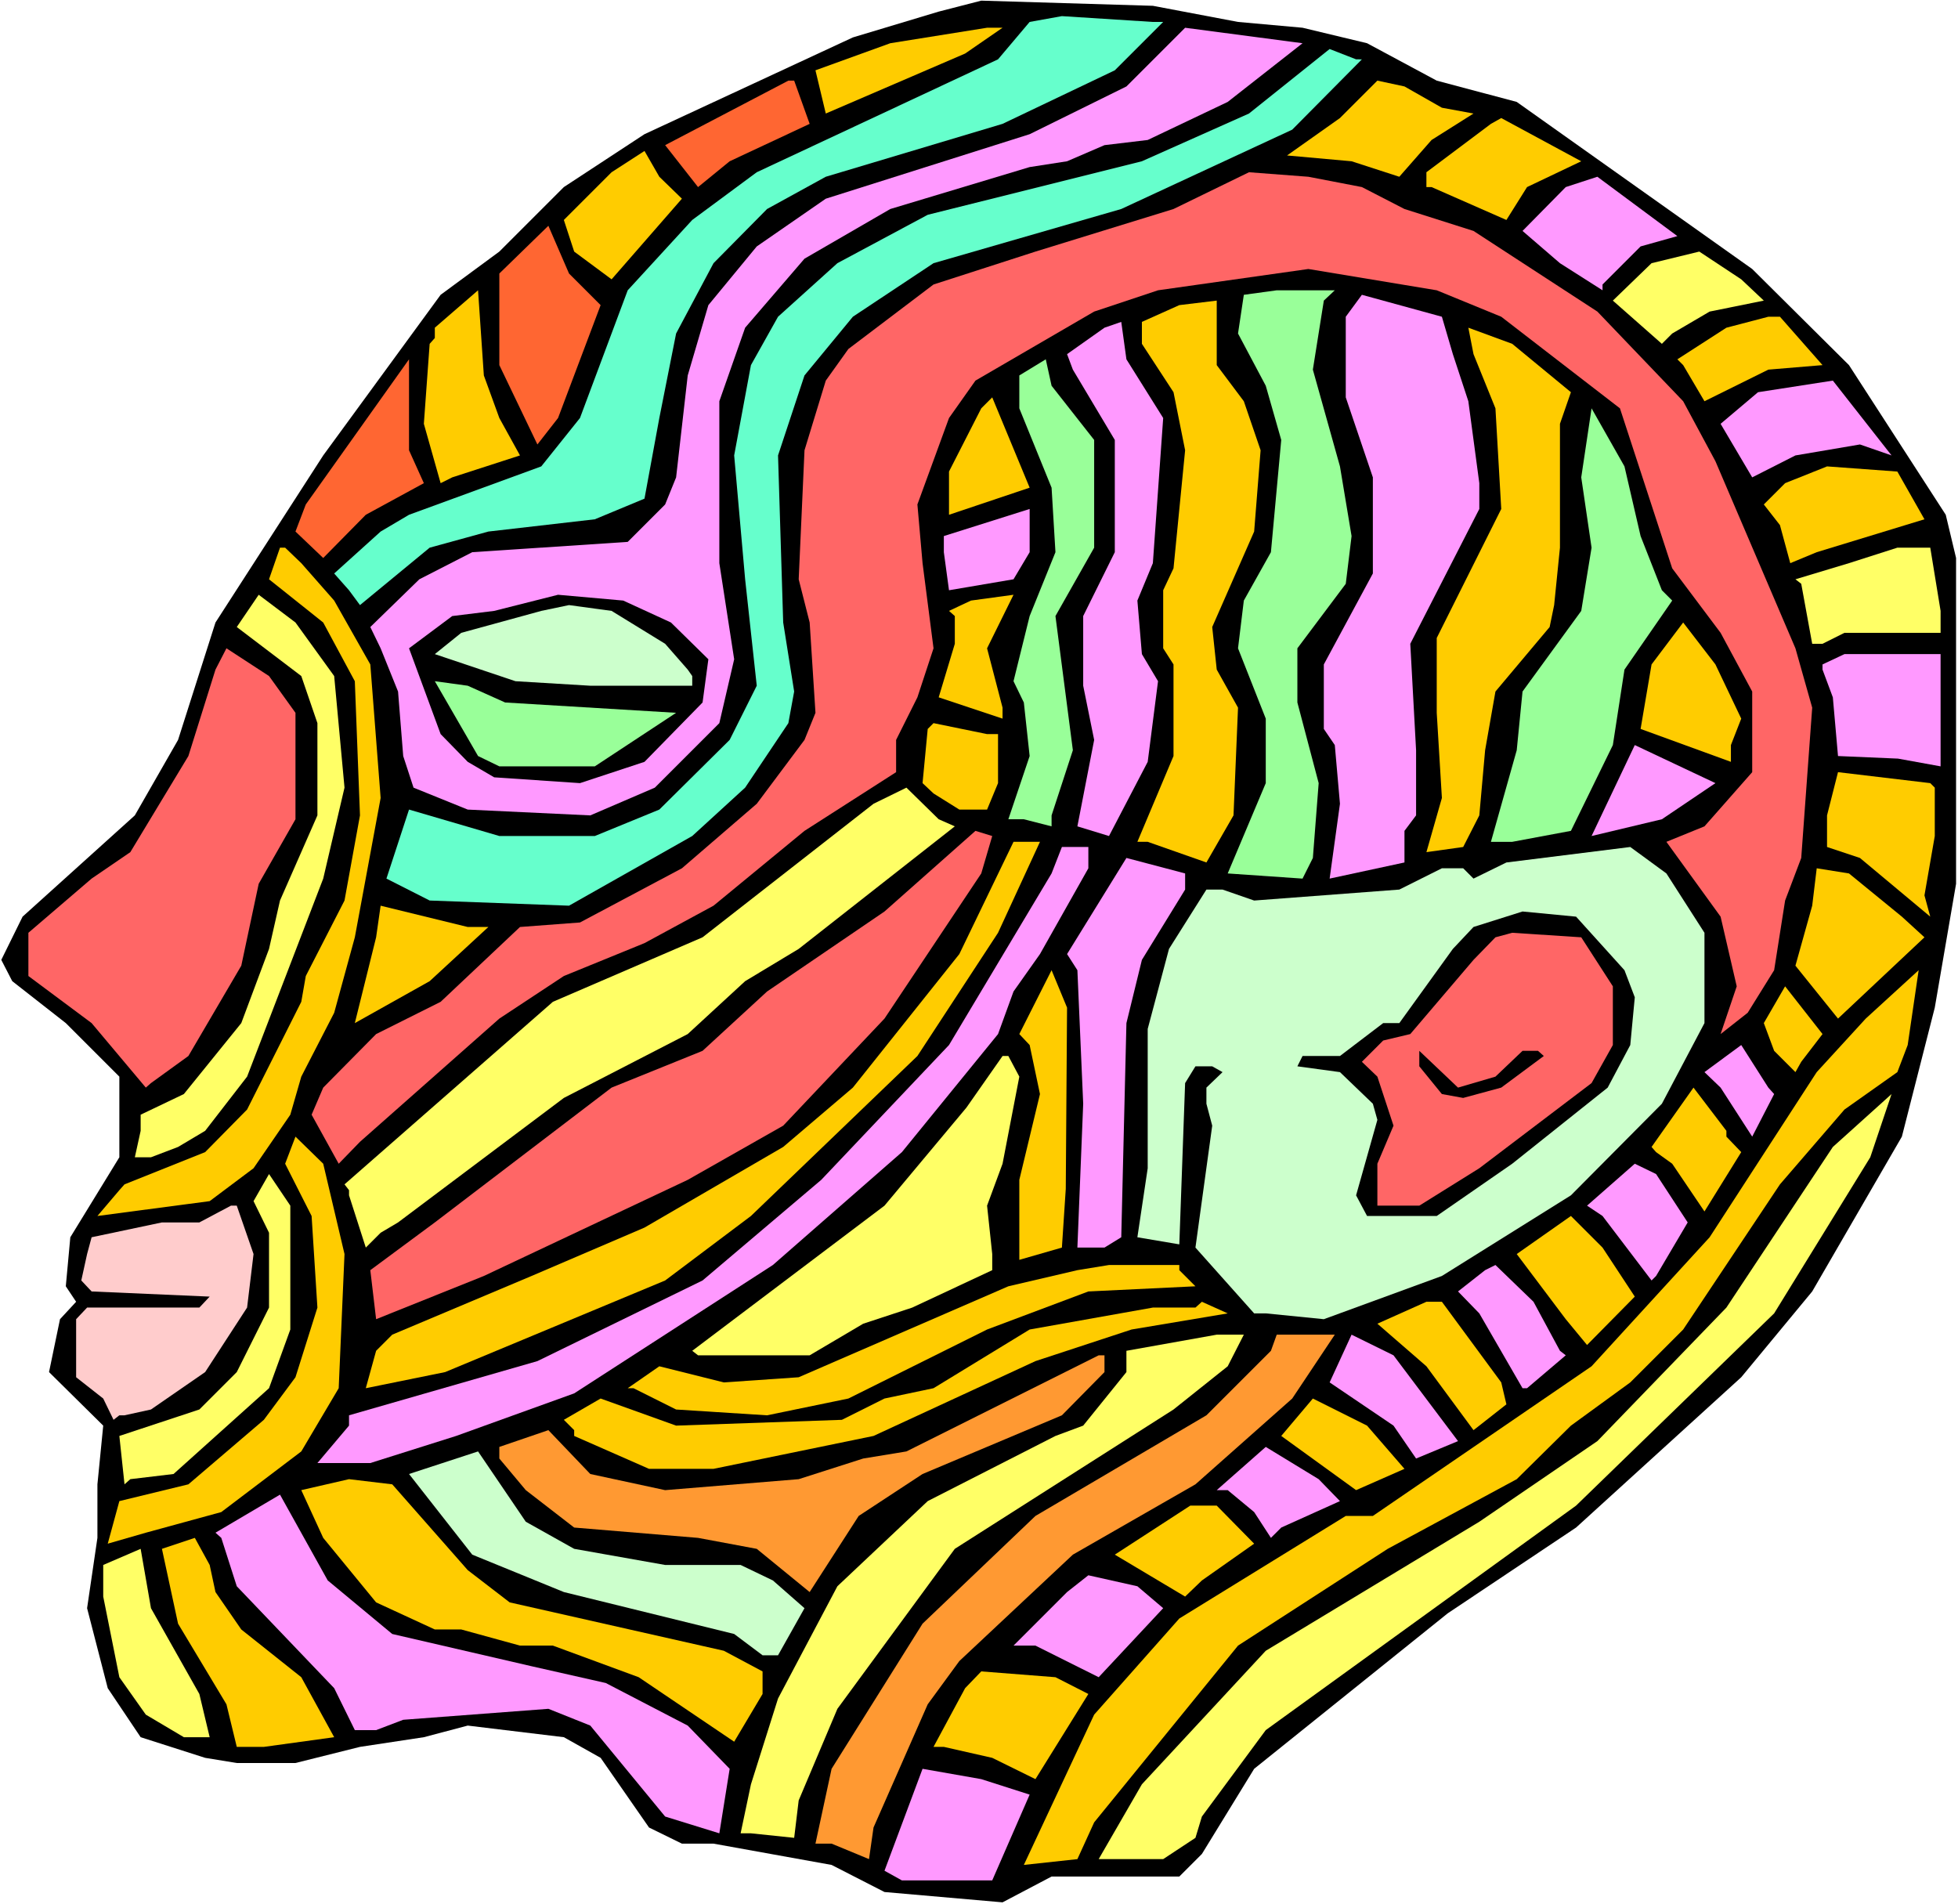 <?xml version="1.0" encoding="UTF-8" standalone="no"?>
<svg
   version="1.0"
   width="129.766mm"
   height="126.203mm"
   id="svg83"
   sodipodi:docname="Head 04.wmf"
   xmlns:inkscape="http://www.inkscape.org/namespaces/inkscape"
   xmlns:sodipodi="http://sodipodi.sourceforge.net/DTD/sodipodi-0.dtd"
   xmlns="http://www.w3.org/2000/svg"
   xmlns:svg="http://www.w3.org/2000/svg">
  <rect width="100%" height="100%" fill="#333333" stroke="none"/>
  <sodipodi:namedview
     id="namedview83"
     pagecolor="#ffffff"
     bordercolor="#000000"
     borderopacity="0.25"
     inkscape:showpageshadow="2"
     inkscape:pageopacity="0.0"
     inkscape:pagecheckerboard="0"
     inkscape:deskcolor="#d1d1d1"
     inkscape:document-units="mm" />
  <defs
     id="defs1">
    <pattern
       id="WMFhbasepattern"
       patternUnits="userSpaceOnUse"
       width="6"
       height="6"
       x="0"
       y="0" />
  </defs>
  <path
     style="fill:#ffffff;fill-opacity:1;fill-rule:evenodd;stroke:none"
     d="M 0,476.987 H 490.455 V 0 H 0 Z"
     id="path1" />
  <path
     style="fill:#000000;fill-opacity:1;fill-rule:evenodd;stroke:none"
     d="m 310.11,5.494 16.16,1.454 16.16,3.878 17.453,9.372 20.038,5.332 58.984,41.849 24.24,24.076 24.24,37.487 2.586,10.826 v 81.598 l -5.333,31.024 -8.242,32.316 -22.462,38.779 -17.776,21.49 -41.37,37.648 -32.158,21.49 -48.48,38.941 -13.09,21.329 -5.656,5.655 H 263.408 l -12.282,6.463 -29.573,-2.585 -13.251,-6.786 -29.573,-5.332 h -7.918 l -8.242,-4.04 -12.12,-17.451 -9.211,-5.171 -24.078,-2.908 -10.989,2.908 -15.998,2.424 -16.16,4.04 H 59.307 l -7.918,-1.293 -16.16,-5.171 -8.242,-12.28 -5.171,-20.036 2.586,-17.612 v -13.411 l 1.454,-14.704 -13.574,-13.411 2.747,-13.25 4.04,-4.363 -2.586,-3.878 1.131,-12.28 12.282,-20.036 V 269.679 L 16.483,256.267 3.07,245.765 0.323,240.432 5.656,229.607 33.774,204.238 44.602,185.333 53.974,155.926 80.962,114.076 110.373,73.842 125.078,63.017 141.238,46.858 161.438,33.609 213.635,9.372 235.128,2.908 245.793,0.162 288.779,1.454 Z"
     id="path2" />
  <path
     style="fill:#66ffcc;fill-opacity:1;fill-rule:evenodd;stroke:none"
     d="m 291.364,5.494 -12.12,12.119 -28.118,13.411 -44.278,13.25 -14.706,8.079 -13.413,13.573 -9.373,17.612 -4.202,21.167 -3.717,20.198 -12.443,5.171 -26.664,3.07 -14.706,4.04 -17.453,14.381 -2.747,-3.716 -3.717,-4.201 11.635,-10.503 7.11,-4.201 33.128,-12.119 9.696,-12.119 11.958,-31.993 16.16,-17.612 16.16,-11.957 60.438,-28.277 7.918,-9.372 8.08,-1.454 22.786,1.454 z"
     id="path3" />
  <path
     style="fill:#ffcc00;fill-opacity:1;fill-rule:evenodd;stroke:none"
     d="m 241.753,13.411 -34.906,15.027 -2.586,-10.826 18.746,-6.786 24.24,-3.878 h 3.878 z"
     id="path4" />
  <path
     style="fill:#ff99ff;fill-opacity:1;fill-rule:evenodd;stroke:none"
     d="m 307.524,25.53 -20.038,9.533 -10.827,1.293 -9.373,4.04 -9.373,1.454 -34.906,10.503 -21.493,12.442 -14.867,17.289 -6.464,18.42 v 40.557 l 3.717,24.076 -3.717,15.997 -16.16,16.158 -16.16,6.948 -30.704,-1.454 -13.574,-5.494 -2.586,-7.917 -1.293,-16.158 -4.363,-10.826 -2.586,-5.332 12.282,-11.957 13.251,-6.786 38.946,-2.585 9.373,-9.372 2.747,-6.786 2.909,-25.53 5.171,-17.612 12.12,-14.704 17.291,-11.957 51.066,-16.158 24.24,-11.957 14.706,-14.704 29.411,3.878 z"
     id="path5" />
  <path
     style="fill:#66ffcc;fill-opacity:1;fill-rule:evenodd;stroke:none"
     d="m 341.137,14.865 -17.453,17.612 -42.824,19.874 -47.026,13.573 -20.2,13.411 -12.12,14.704 -6.626,20.036 1.293,41.849 2.747,17.289 -1.454,7.917 -10.827,16.158 -13.251,12.119 -30.866,17.451 -34.906,-1.293 -10.827,-5.494 5.656,-17.289 22.624,6.625 h 23.917 l 16.16,-6.625 17.614,-17.451 6.787,-13.573 -2.909,-26.661 -2.747,-31.024 4.202,-22.621 6.787,-12.119 14.867,-13.411 22.624,-12.119 53.651,-13.411 26.826,-11.957 20.2,-16.158 6.626,2.585 z"
     id="path6" />
  <path
     style="fill:#ff6632;fill-opacity:1;fill-rule:evenodd;stroke:none"
     d="m 202.808,31.024 -20.038,9.372 -7.918,6.463 -8.242,-10.503 30.866,-16.158 h 1.454 z"
     id="path7" />
  <path
     style="fill:#ffcc00;fill-opacity:1;fill-rule:evenodd;stroke:none"
     d="m 361.176,26.984 7.918,1.454 -10.504,6.625 -8.08,9.21 -11.958,-3.878 -16.16,-1.454 13.251,-9.372 9.373,-9.372 6.787,1.454 z"
     id="path8" />
  <path
     style="fill:#ffcc00;fill-opacity:1;fill-rule:evenodd;stroke:none"
     d="m 382.507,46.858 -5.171,8.241 -18.746,-8.241 h -1.293 v -3.716 l 16.16,-12.119 2.586,-1.454 20.038,10.826 z"
     id="path9" />
  <path
     style="fill:#ffcc00;fill-opacity:1;fill-rule:evenodd;stroke:none"
     d="m 170.811,49.767 -17.614,20.198 -9.373,-6.948 -2.586,-7.917 11.958,-11.957 8.242,-5.332 3.717,6.463 z"
     id="path10" />
  <path
     style="fill:#ff6666;fill-opacity:1;fill-rule:evenodd;stroke:none"
     d="m 341.137,46.858 10.666,5.494 17.291,5.494 31.027,20.198 21.493,22.46 8.08,15.027 20.038,46.858 4.202,14.865 -2.747,37.648 -4.04,10.664 -2.747,17.451 -6.626,10.664 -6.787,5.332 4.04,-11.957 -4.04,-17.451 -13.574,-18.743 9.534,-3.878 11.958,-13.573 v -20.198 l -7.918,-14.704 -12.12,-16.158 -13.09,-40.072 -29.734,-22.944 -16.16,-6.625 -32.158,-5.332 -37.653,5.332 -15.998,5.332 -29.734,17.289 -6.626,9.372 -7.918,21.652 1.293,14.704 2.747,21.329 -4.04,12.28 -5.333,10.664 v 8.079 l -22.947,14.704 -22.786,18.743 -17.291,9.372 -20.2,8.241 -16.16,10.664 -34.906,30.862 -5.333,5.494 -6.787,-12.28 2.909,-6.786 13.251,-13.411 16.16,-8.079 19.877,-18.743 15.029,-1.131 25.533,-13.573 18.746,-16.158 11.958,-15.997 2.747,-6.786 -1.454,-22.621 -2.747,-10.826 1.454,-32.316 5.333,-17.451 5.656,-7.917 21.331,-16.158 25.533,-8.241 34.582,-10.664 18.907,-9.21 14.867,1.131 z"
     id="path11" />
  <path
     style="fill:#ff99ff;fill-opacity:1;fill-rule:evenodd;stroke:none"
     d="m 410.948,61.724 -9.534,9.533 v 1.454 l -10.666,-6.786 -9.373,-8.079 10.827,-10.988 7.918,-2.585 20.038,14.865 z"
     id="path12" />
  <path
     style="fill:#ff6632;fill-opacity:1;fill-rule:evenodd;stroke:none"
     d="m 150.449,76.428 -10.666,28.277 -5.171,6.625 -9.534,-19.874 V 68.51 l 12.282,-11.957 5.171,11.957 z"
     id="path13" />
  <path
     style="fill:#ffff66;fill-opacity:1;fill-rule:evenodd;stroke:none"
     d="m 441.814,75.297 -13.574,2.747 -9.373,5.494 -2.586,2.585 -12.282,-10.826 9.696,-9.372 11.958,-2.908 10.504,6.948 z"
     id="path14" />
  <path
     style="fill:#ffcc00;fill-opacity:1;fill-rule:evenodd;stroke:none"
     d="m 125.078,104.704 5.171,9.372 -16.968,5.494 -2.909,1.454 -4.202,-14.865 1.454,-20.036 1.293,-1.454 v -2.585 l 10.827,-9.372 1.454,21.329 z"
     id="path15" />
  <path
     style="fill:#99ff99;fill-opacity:1;fill-rule:evenodd;stroke:none"
     d="m 331.603,75.297 -2.747,17.289 6.787,24.237 2.909,17.451 -1.454,11.957 -12.12,16.158 v 13.573 l 5.333,20.198 -1.454,18.743 -2.586,5.171 -18.746,-1.293 9.534,-22.621 v -16.158 l -6.949,-17.612 1.454,-11.957 6.787,-12.119 2.586,-28.115 -3.878,-13.573 -6.949,-13.088 1.454,-9.695 8.242,-1.131 h 14.544 z"
     id="path16" />
  <path
     style="fill:#ff99ff;fill-opacity:1;fill-rule:evenodd;stroke:none"
     d="m 363.923,88.708 3.878,11.795 2.747,20.521 v 6.463 l -17.291,33.77 1.454,26.661 v 16.32 l -2.909,3.878 v 7.917 l -18.746,4.04 2.586,-18.743 -1.293,-14.704 -2.747,-4.04 v -16.158 l 12.282,-22.783 V 119.57 L 337.097,99.534 V 79.336 l 4.04,-5.494 20.038,5.494 z"
     id="path17" />
  <path
     style="fill:#ffcc00;fill-opacity:1;fill-rule:evenodd;stroke:none"
     d="m 311.564,100.503 4.202,12.28 -1.616,20.359 -10.504,23.914 1.131,10.664 5.333,9.533 -1.131,26.984 -6.787,11.795 -14.706,-5.171 h -2.586 l 9.05,-21.49 v -22.944 l -2.586,-4.04 v -14.542 l 2.586,-5.494 2.909,-29.569 -2.909,-14.542 -7.918,-12.119 v -5.494 l 9.373,-4.201 9.373,-1.131 v 16.158 z"
     id="path18" />
  <path
     style="fill:#ffcc00;fill-opacity:1;fill-rule:evenodd;stroke:none"
     d="m 456.519,91.455 -13.574,1.131 -15.998,7.917 -5.333,-9.049 -1.454,-1.454 12.282,-7.917 10.504,-2.747 h 2.909 z"
     id="path19" />
  <path
     style="fill:#ff99ff;fill-opacity:1;fill-rule:evenodd;stroke:none"
     d="m 291.364,104.704 -2.586,36.356 -3.878,9.372 1.131,13.411 4.04,6.786 -2.586,20.198 -9.696,18.582 -7.918,-2.424 4.202,-21.652 -2.747,-13.573 V 154.31 l 7.918,-15.997 V 110.198 l -10.504,-17.612 -1.454,-3.878 9.373,-6.625 4.202,-1.454 1.293,9.372 z"
     id="path20" />
  <path
     style="fill:#ffcc00;fill-opacity:1;fill-rule:evenodd;stroke:none"
     d="m 393.496,98.241 -2.747,7.917 v 31.024 l -1.454,14.381 -1.131,5.494 -13.574,16.158 -2.586,14.704 -1.454,16.32 -4.04,7.917 -9.211,1.293 3.878,-13.573 -1.293,-21.329 v -18.743 l 16.16,-32.316 -1.454,-25.207 -5.494,-13.573 -1.293,-6.625 10.989,4.04 z"
     id="path21" />
  <path
     style="fill:#ff6632;fill-opacity:1;fill-rule:evenodd;stroke:none"
     d="m 106.171,121.024 -14.544,7.917 -10.666,10.826 -6.949,-6.625 2.586,-6.786 25.856,-36.356 V 112.784 Z"
     id="path22" />
  <path
     style="fill:#99ff99;fill-opacity:1;fill-rule:evenodd;stroke:none"
     d="m 274.073,110.198 v 26.984 l -9.696,17.128 4.363,33.609 -5.333,16.32 v 2.747 l -6.949,-1.777 h -3.878 l 5.333,-15.835 -1.454,-13.411 -2.586,-5.332 4.04,-16.32 6.464,-15.997 -0.97,-16.158 -8.08,-19.874 v -8.241 l 6.626,-4.04 1.454,6.625 z"
     id="path23" />
  <path
     style="fill:#ff99ff;fill-opacity:1;fill-rule:evenodd;stroke:none"
     d="m 465.892,111.329 -16.16,2.747 -10.827,5.494 -7.918,-13.411 9.373,-7.917 18.746,-2.908 14.706,18.743 z"
     id="path24" />
  <path
     style="fill:#ffcc00;fill-opacity:1;fill-rule:evenodd;stroke:none"
     d="m 237.713,128.942 v -10.826 l 8.08,-15.835 2.747,-2.747 9.373,22.621 z"
     id="path25" />
  <path
     style="fill:#99ff99;fill-opacity:1;fill-rule:evenodd;stroke:none"
     d="m 410.948,134.274 5.333,13.573 2.586,2.585 -11.958,17.289 -2.909,18.905 -10.504,21.49 -14.706,2.747 h -5.333 l 6.464,-22.945 1.454,-14.704 14.706,-20.198 2.586,-15.835 -2.586,-17.612 2.586,-17.289 8.242,14.542 z"
     id="path26" />
  <path
     style="fill:#ffcc00;fill-opacity:1;fill-rule:evenodd;stroke:none"
     d="m 482.052,130.073 -26.987,8.241 -6.626,2.747 -2.586,-9.533 -4.04,-5.171 5.333,-5.332 10.504,-4.201 17.614,1.293 z"
     id="path27" />
  <path
     style="fill:#ff99ff;fill-opacity:1;fill-rule:evenodd;stroke:none"
     d="m 253.873,145.1 -16.16,2.747 -1.293,-9.533 v -4.04 l 21.493,-6.786 v 10.826 z"
     id="path28" />
  <path
     style="fill:#ffcc00;fill-opacity:1;fill-rule:evenodd;stroke:none"
     d="m 75.467,141.06 8.242,9.372 9.05,15.997 2.586,33.447 -6.464,34.901 -5.171,18.905 -8.242,15.997 -2.747,9.533 -9.211,13.411 -10.989,8.241 -28.118,3.716 5.494,-6.463 1.293,-1.454 20.2,-8.079 10.504,-10.664 13.574,-26.984 1.131,-6.463 9.696,-18.905 3.878,-21.329 -1.293,-33.609 -7.918,-14.704 -13.574,-10.826 2.747,-7.917 h 1.293 z"
     id="path29" />
  <path
     style="fill:#ffff66;fill-opacity:1;fill-rule:evenodd;stroke:none"
     d="m 486.092,153.017 v 5.494 h -24.078 l -5.494,2.747 h -2.586 l -2.747,-15.027 -1.454,-1.131 13.413,-4.04 12.12,-3.878 h 8.242 z"
     id="path30" />
  <path
     style="fill:#ffff66;fill-opacity:1;fill-rule:evenodd;stroke:none"
     d="m 83.709,169.337 2.586,27.953 -5.333,22.783 -19.069,49.605 -10.504,13.573 -6.787,4.04 -6.787,2.585 h -4.04 l 1.454,-6.625 v -4.04 l 10.827,-5.171 14.382,-17.774 6.949,-18.582 2.747,-12.119 9.373,-21.329 v -23.106 l -4.04,-11.795 -16.16,-12.28 5.494,-8.079 9.211,6.948 z"
     id="path31" />
  <path
     style="fill:#000000;fill-opacity:1;fill-rule:evenodd;stroke:none"
     d="m 168.064,155.926 9.373,9.21 -1.454,10.826 -14.544,14.865 -16.16,5.332 -21.493,-1.454 -6.626,-3.878 -6.787,-6.948 -7.918,-21.49 10.827,-8.079 10.504,-1.293 15.998,-4.04 16.322,1.454 z"
     id="path32" />
  <path
     style="fill:#ffcc00;fill-opacity:1;fill-rule:evenodd;stroke:none"
     d="m 251.126,177.254 v 2.747 l -15.998,-5.332 4.04,-13.411 v -6.948 l -1.454,-1.293 5.494,-2.585 10.666,-1.454 -6.626,13.411 z"
     id="path33" />
  <path
     style="fill:#ccffcc;fill-opacity:1;fill-rule:evenodd;stroke:none"
     d="m 166.609,161.258 5.656,6.463 1.131,1.616 v 2.424 h -25.533 l -18.746,-1.131 -20.2,-6.786 6.626,-5.332 20.038,-5.494 6.949,-1.454 10.666,1.454 z"
     id="path34" />
  <path
     style="fill:#ffcc00;fill-opacity:1;fill-rule:evenodd;stroke:none"
     d="m 436.158,180.001 -2.586,6.625 v 4.201 l -22.624,-8.241 2.747,-16.158 7.918,-10.503 8.08,10.503 z"
     id="path35" />
  <path
     style="fill:#ff6666;fill-opacity:1;fill-rule:evenodd;stroke:none"
     d="m 74.013,178.547 v 26.661 l -9.211,16.158 -4.363,20.521 -13.251,22.621 -9.373,6.786 -1.293,1.131 -13.574,-16.158 -15.837,-11.795 v -10.826 l 15.837,-13.573 9.696,-6.625 14.544,-24.076 6.787,-21.652 2.747,-5.332 10.666,6.948 z"
     id="path36" />
  <path
     style="fill:#ff99ff;fill-opacity:1;fill-rule:evenodd;stroke:none"
     d="m 486.092,191.958 -10.666,-1.939 -15.029,-0.646 -1.293,-14.704 -2.586,-6.948 v -1.293 l 5.494,-2.585 h 24.078 z"
     id="path37" />
  <path
     style="fill:#99ff99;fill-opacity:1;fill-rule:evenodd;stroke:none"
     d="m 126.533,175.962 42.824,2.585 -20.362,13.411 h -23.917 l -5.333,-2.585 -10.827,-18.743 8.242,1.131 z"
     id="path38" />
  <path
     style="fill:#ffcc00;fill-opacity:1;fill-rule:evenodd;stroke:none"
     d="m 249.995,183.879 v 12.28 l -2.747,6.625 h -6.949 l -6.464,-4.04 -2.747,-2.585 1.293,-13.573 1.454,-1.454 13.413,2.747 z"
     id="path39" />
  <path
     style="fill:#ff99ff;fill-opacity:1;fill-rule:evenodd;stroke:none"
     d="m 416.281,205.208 -17.614,4.201 10.827,-22.783 20.2,9.533 z"
     id="path40" />
  <path
     style="fill:#ffcc00;fill-opacity:1;fill-rule:evenodd;stroke:none"
     d="m 484.638,197.29 v 12.119 l -2.586,14.865 1.454,5.332 -17.614,-14.704 -8.242,-2.747 v -7.917 l 2.747,-10.826 23.109,2.747 z"
     id="path41" />
  <path
     style="fill:#ffff66;fill-opacity:1;fill-rule:evenodd;stroke:none"
     d="m 239.168,206.985 -39.107,30.7 -13.413,8.079 -14.382,13.25 -31.027,15.997 -41.531,31.185 -4.363,2.585 -3.717,3.716 -4.202,-13.088 v -1.293 l -1.131,-1.454 52.197,-45.727 37.491,-16.158 42.824,-33.447 8.242,-4.04 8.08,7.917 z"
     id="path42" />
  <path
     style="fill:#ff6666;fill-opacity:1;fill-rule:evenodd;stroke:none"
     d="m 248.541,209.409 -2.747,9.372 -24.24,36.356 -25.371,26.822 -23.917,13.573 -51.066,24.076 -26.987,10.826 -1.454,-12.28 16.16,-11.957 44.278,-33.77 22.786,-9.21 16.16,-14.865 29.411,-20.036 22.786,-20.198 z"
     id="path43" />
  <path
     style="fill:#ffcc00;fill-opacity:1;fill-rule:evenodd;stroke:none"
     d="m 249.995,233.646 -20.2,30.862 -41.693,40.072 -21.493,16.158 -55.106,22.944 -19.877,4.04 2.586,-9.372 4.04,-4.04 34.906,-14.704 28.28,-12.119 34.744,-20.198 17.453,-14.865 26.664,-33.447 13.574,-28.115 h 6.626 z"
     id="path44" />
  <path
     style="fill:#ff99ff;fill-opacity:1;fill-rule:evenodd;stroke:none"
     d="m 272.619,217.488 -12.12,21.49 -6.626,9.372 -3.878,10.664 -24.078,29.569 -32.32,28.277 -49.773,32.155 -29.573,10.664 -21.493,6.786 H 79.507 l 7.918,-9.372 v -2.585 l 47.187,-13.573 41.37,-20.198 29.734,-25.207 31.997,-33.77 25.694,-42.981 2.586,-6.625 h 6.626 z"
     id="path45" />
  <path
     style="fill:#ccffcc;fill-opacity:1;fill-rule:evenodd;stroke:none"
     d="m 426.947,233.646 v 22.621 l -10.666,20.198 -22.786,22.944 -32.32,20.198 -29.573,10.826 -14.544,-1.454 h -2.909 l -14.706,-16.481 4.202,-30.539 -1.454,-5.494 v -4.04 l 4.04,-3.878 -2.586,-1.454 h -4.202 l -2.586,4.201 -1.454,40.395 -10.504,-1.777 2.586,-17.289 V 257.722 l 5.333,-20.036 9.373,-14.865 h 4.04 l 7.918,2.747 36.36,-2.747 10.666,-5.332 h 5.333 l 2.586,2.585 8.242,-4.04 31.027,-3.878 9.05,6.625 z"
     id="path46" />
  <path
     style="fill:#ff99ff;fill-opacity:1;fill-rule:evenodd;stroke:none"
     d="m 296.859,222.82 -10.827,17.612 -3.878,15.835 -1.293,53.645 -4.202,2.585 h -6.787 l 1.454,-36.033 -1.454,-33.447 -2.586,-4.04 14.867,-24.076 14.706,3.878 z"
     id="path47" />
  <path
     style="fill:#ffcc00;fill-opacity:1;fill-rule:evenodd;stroke:none"
     d="m 476.396,229.607 5.656,5.171 -21.654,20.359 -10.666,-13.25 4.202,-15.027 1.131,-9.372 8.08,1.293 z"
     id="path48" />
  <path
     style="fill:#ffcc00;fill-opacity:1;fill-rule:evenodd;stroke:none"
     d="m 122.331,232.192 -14.706,13.573 -18.746,10.503 5.333,-21.49 1.131,-7.917 21.816,5.332 z"
     id="path49" />
  <path
     style="fill:#000000;fill-opacity:1;fill-rule:evenodd;stroke:none"
     d="m 406.908,243.018 2.586,6.786 -1.131,11.957 -5.656,10.664 -23.917,19.067 -18.907,13.088 h -17.453 l -2.747,-5.171 5.333,-18.905 -1.131,-4.04 -8.242,-7.917 -10.666,-1.454 1.293,-2.585 h 9.373 l 10.827,-8.241 H 350.51 l 13.413,-18.582 5.171,-5.494 12.282,-3.878 13.413,1.293 z"
     id="path50" />
  <path
     style="fill:#ff6666;fill-opacity:1;fill-rule:evenodd;stroke:none"
     d="m 404,247.057 v 14.704 l -5.333,9.533 -28.118,21.329 -15.029,9.372 h -10.504 v -10.503 l 4.04,-9.533 -4.04,-12.28 -3.878,-3.716 5.333,-5.332 6.787,-1.616 15.837,-18.582 5.494,-5.655 4.202,-1.131 17.291,1.131 z"
     id="path51" />
  <path
     style="fill:#ffcc00;fill-opacity:1;fill-rule:evenodd;stroke:none"
     d="m 266.963,297.794 -0.97,14.704 -10.666,3.07 v -20.036 l 5.171,-21.49 -2.586,-12.28 -2.586,-2.747 8.08,-15.997 3.878,9.372 z"
     id="path52" />
  <path
     style="fill:#ffcc00;fill-opacity:1;fill-rule:evenodd;stroke:none"
     d="m 475.265,268.548 -13.251,9.372 -16.16,18.743 -24.24,36.356 -13.251,13.25 -14.867,10.826 -13.574,13.411 -32.32,17.451 -37.491,24.237 -36.037,44.273 -4.202,9.21 -13.413,1.454 17.614,-37.648 21.331,-24.076 41.693,-25.691 h 6.787 l 54.782,-37.487 29.573,-32.316 26.826,-41.365 12.282,-13.411 13.251,-12.119 -2.747,18.743 z"
     id="path53" />
  <path
     style="fill:#ffcc00;fill-opacity:1;fill-rule:evenodd;stroke:none"
     d="m 451.187,265.962 -1.454,2.585 -5.333,-5.332 -2.586,-6.948 5.333,-9.21 9.373,11.957 z"
     id="path54" />
  <path
     style="fill:#ff99ff;fill-opacity:1;fill-rule:evenodd;stroke:none"
     d="m 444.399,274.041 -5.494,10.664 -7.918,-12.28 -4.04,-3.878 9.211,-6.786 6.787,10.664 z"
     id="path55" />
  <path
     style="fill:#000000;fill-opacity:1;fill-rule:evenodd;stroke:none"
     d="m 374.588,269.679 6.787,-6.463 h 3.878 l 1.454,1.293 -10.666,7.917 -9.534,2.585 -5.333,-0.969 -5.656,-6.948 v -3.878 l 9.696,9.21 z"
     id="path56" />
  <path
     style="fill:#ffff66;fill-opacity:1;fill-rule:evenodd;stroke:none"
     d="m 255.328,269.679 -4.202,21.813 -3.878,10.503 1.293,12.119 v 4.04 l -20.038,9.372 -12.282,4.04 -13.413,7.917 H 174.851 l -1.454,-1.131 48.157,-36.356 20.523,-24.56 9.05,-12.926 h 1.454 z"
     id="path57" />
  <path
     style="fill:#ffcc00;fill-opacity:1;fill-rule:evenodd;stroke:none"
     d="m 432.441,284.706 3.717,3.878 -9.211,14.865 -8.08,-11.957 -4.04,-2.908 -1.131,-1.293 10.504,-14.865 8.242,10.826 z"
     id="path58" />
  <path
     style="fill:#ffff66;fill-opacity:1;fill-rule:evenodd;stroke:none"
     d="m 444.399,328.979 -49.611,48.151 -77.73,56.23 -15.998,21.652 -1.616,5.332 -8.08,5.332 h -16.16 l 10.827,-18.743 31.027,-33.447 53.49,-32.316 29.573,-20.198 32.32,-33.447 26.664,-40.234 14.706,-13.25 -5.333,15.835 z"
     id="path59" />
  <path
     style="fill:#ffcc00;fill-opacity:1;fill-rule:evenodd;stroke:none"
     d="m 86.294,314.113 -1.454,33.609 -9.373,15.835 -20.038,15.189 -18.907,5.171 -9.534,2.747 2.909,-10.664 17.291,-4.201 18.907,-16.158 7.918,-10.664 5.494,-17.451 -1.454,-22.945 -6.626,-13.088 2.586,-6.786 6.949,6.786 z"
     id="path60" />
  <path
     style="fill:#ff99ff;fill-opacity:1;fill-rule:evenodd;stroke:none"
     d="m 422.745,306.196 -7.918,13.411 -1.131,1.131 -12.282,-16.158 -3.878,-2.585 11.958,-10.503 5.333,2.585 z"
     id="path61" />
  <path
     style="fill:#ffff66;fill-opacity:1;fill-rule:evenodd;stroke:none"
     d="m 72.72,333.018 -5.333,14.704 -23.917,21.49 -10.827,1.293 -1.454,1.293 -1.293,-12.119 20.038,-6.625 9.373,-9.372 8.08,-16.158 v -18.743 l -3.878,-7.917 3.878,-6.786 5.333,7.917 z"
     id="path62" />
  <path
     style="fill:#ffcccc;fill-opacity:1;fill-rule:evenodd;stroke:none"
     d="m 63.509,314.113 -1.616,13.411 -10.504,16.158 -13.574,9.372 -6.626,1.454 h -1.293 l -1.454,1.131 -2.586,-5.332 -6.787,-5.332 v -14.542 l 2.747,-2.908 h 28.118 l 2.586,-2.747 -29.573,-1.293 -2.586,-2.747 1.454,-6.625 1.131,-4.201 17.614,-3.716 h 9.373 l 7.918,-4.201 h 1.454 z"
     id="path63" />
  <path
     style="fill:#ffcc00;fill-opacity:1;fill-rule:evenodd;stroke:none"
     d="m 409.494,324.778 -11.958,12.119 -5.333,-6.463 -12.282,-16.32 13.574,-9.533 7.918,7.917 z"
     id="path64" />
  <path
     style="fill:#ffcc00;fill-opacity:1;fill-rule:evenodd;stroke:none"
     d="m 295.404,318.153 4.04,4.04 -26.826,1.293 -25.371,9.533 -34.744,17.289 -20.362,4.201 -22.786,-1.454 -10.666,-5.332 h -1.454 l 7.918,-5.494 16.16,4.04 18.746,-1.293 52.52,-22.783 17.291,-4.04 7.918,-1.293 h 17.614 z"
     id="path65" />
  <path
     style="fill:#ff99ff;fill-opacity:1;fill-rule:evenodd;stroke:none"
     d="m 390.748,338.35 1.454,1.131 -9.696,8.241 h -1.131 l -10.827,-18.743 -5.333,-5.494 6.787,-5.332 2.586,-1.293 9.534,9.21 z"
     id="path66" />
  <path
     style="fill:#ffcc00;fill-opacity:1;fill-rule:evenodd;stroke:none"
     d="m 283.446,333.018 -24.078,7.917 -40.562,18.743 -40.077,8.241 h -16.16 l -18.746,-8.241 v -1.454 l -2.586,-2.585 9.211,-5.332 18.907,6.786 41.531,-1.454 10.666,-5.332 12.282,-2.585 24.078,-14.704 30.866,-5.494 h 10.666 l 1.616,-1.454 6.464,2.908 z"
     id="path67" />
  <path
     style="fill:#ffcc00;fill-opacity:1;fill-rule:evenodd;stroke:none"
     d="m 376.043,346.268 1.293,5.494 -6.787,5.332 -1.454,1.131 -11.797,-15.997 -12.282,-10.664 12.282,-5.494 h 3.878 z"
     id="path68" />
  <path
     style="fill:#ffff66;fill-opacity:1;fill-rule:evenodd;stroke:none"
     d="m 307.524,342.228 -13.574,10.826 -54.782,34.901 -29.411,40.072 -9.696,22.944 -1.131,9.372 -10.827,-1.131 h -2.586 l 2.586,-12.28 6.787,-21.49 14.867,-28.115 22.624,-21.329 31.997,-16.32 6.949,-2.585 10.827,-13.411 v -5.332 l 22.624,-4.04 h 6.787 z"
     id="path69" />
  <path
     style="fill:#ff9932;fill-opacity:1;fill-rule:evenodd;stroke:none"
     d="m 323.684,350.307 -24.24,21.49 -30.704,17.612 -28.442,26.661 -7.918,10.826 -13.574,30.862 -1.131,7.917 -9.373,-3.878 h -4.04 l 4.04,-18.743 22.786,-36.356 28.28,-26.984 42.824,-25.207 16.16,-16.158 1.454,-4.04 h 14.544 z"
     id="path70" />
  <path
     style="fill:#ff99ff;fill-opacity:1;fill-rule:evenodd;stroke:none"
     d="m 365.216,360.972 -10.504,4.363 -5.656,-8.241 -15.998,-10.826 5.494,-11.957 10.504,5.171 z"
     id="path71" />
  <path
     style="fill:#ff9932;fill-opacity:1;fill-rule:evenodd;stroke:none"
     d="m 276.659,343.683 -10.666,10.826 -34.906,14.704 -15.998,10.503 -12.282,19.067 -13.251,-10.826 -14.706,-2.747 -31.027,-2.585 -12.12,-9.372 -6.626,-7.917 v -2.908 l 12.282,-4.201 10.504,10.988 18.746,4.04 33.451,-2.747 16.16,-5.171 10.827,-1.777 48.157,-24.076 h 1.454 z"
     id="path72" />
  <path
     style="fill:#ffcc00;fill-opacity:1;fill-rule:evenodd;stroke:none"
     d="m 351.803,367.92 -12.12,5.332 -18.746,-13.573 7.918,-9.372 13.574,6.786 z"
     id="path73" />
  <path
     style="fill:#ff99ff;fill-opacity:1;fill-rule:evenodd;stroke:none"
     d="m 335.643,375.999 -14.706,6.625 -2.586,2.585 -4.202,-6.463 -6.626,-5.494 h -2.747 l 12.282,-10.826 13.251,8.079 z"
     id="path74" />
  <path
     style="fill:#ccffcc;fill-opacity:1;fill-rule:evenodd;stroke:none"
     d="m 143.824,387.956 22.786,4.04 h 18.907 l 8.08,3.878 7.918,6.948 -6.626,11.795 h -3.878 l -7.11,-5.332 -42.662,-10.503 -22.947,-9.372 -15.837,-20.198 17.291,-5.655 11.958,17.612 z"
     id="path75" />
  <path
     style="fill:#ffcc00;fill-opacity:1;fill-rule:evenodd;stroke:none"
     d="m 117.16,393.288 10.504,8.079 53.651,12.119 9.696,5.171 v 5.655 l -7.11,11.957 -23.917,-16.158 -21.493,-7.917 h -8.242 l -14.706,-4.04 h -6.626 l -14.706,-6.786 -13.251,-16.158 -5.494,-11.957 11.958,-2.747 10.827,1.293 z"
     id="path76" />
  <path
     style="fill:#ff99ff;fill-opacity:1;fill-rule:evenodd;stroke:none"
     d="m 98.253,409.285 34.906,8.079 18.584,4.201 20.523,10.664 10.504,10.826 -2.586,16.158 -13.574,-4.201 -18.746,-22.783 -10.504,-4.201 -36.36,2.747 -6.787,2.585 H 88.88 l -5.171,-10.503 -24.402,-25.53 -3.878,-12.119 -1.454,-1.293 16.16,-9.533 11.958,21.49 z"
     id="path77" />
  <path
     style="fill:#ffcc00;fill-opacity:1;fill-rule:evenodd;stroke:none"
     d="m 314.15,386.663 -13.09,9.21 -4.202,4.04 -17.614,-10.503 18.907,-12.28 h 6.626 z"
     id="path78" />
  <path
     style="fill:#ffcc00;fill-opacity:1;fill-rule:evenodd;stroke:none"
     d="m 53.974,398.782 6.464,9.372 15.029,11.957 8.242,15.027 -17.614,2.424 h -6.787 l -2.586,-10.664 -12.12,-20.198 -4.04,-18.743 8.242,-2.747 3.717,6.786 z"
     id="path79" />
  <path
     style="fill:#ffff66;fill-opacity:1;fill-rule:evenodd;stroke:none"
     d="m 49.934,424.312 2.586,10.826 h -6.464 l -9.534,-5.655 -6.626,-9.372 -4.04,-20.198 v -7.917 l 9.373,-4.04 2.586,14.865 z"
     id="path80" />
  <path
     style="fill:#ff99ff;fill-opacity:1;fill-rule:evenodd;stroke:none"
     d="m 291.364,402.821 -16.16,17.289 -15.837,-7.917 h -5.494 l 13.413,-13.411 5.333,-4.201 12.282,2.747 z"
     id="path81" />
  <path
     style="fill:#ffcc00;fill-opacity:1;fill-rule:evenodd;stroke:none"
     d="m 272.619,424.312 -13.251,21.329 -10.827,-5.332 -12.12,-2.747 h -2.586 l 7.918,-14.704 4.04,-4.201 18.584,1.454 z"
     id="path82" />
  <path
     style="fill:#ff99ff;fill-opacity:1;fill-rule:evenodd;stroke:none"
     d="m 257.913,449.518 -9.373,21.49 h -22.624 l -4.363,-2.424 9.534,-25.53 14.706,2.585 z"
     id="path83" />
</svg>
